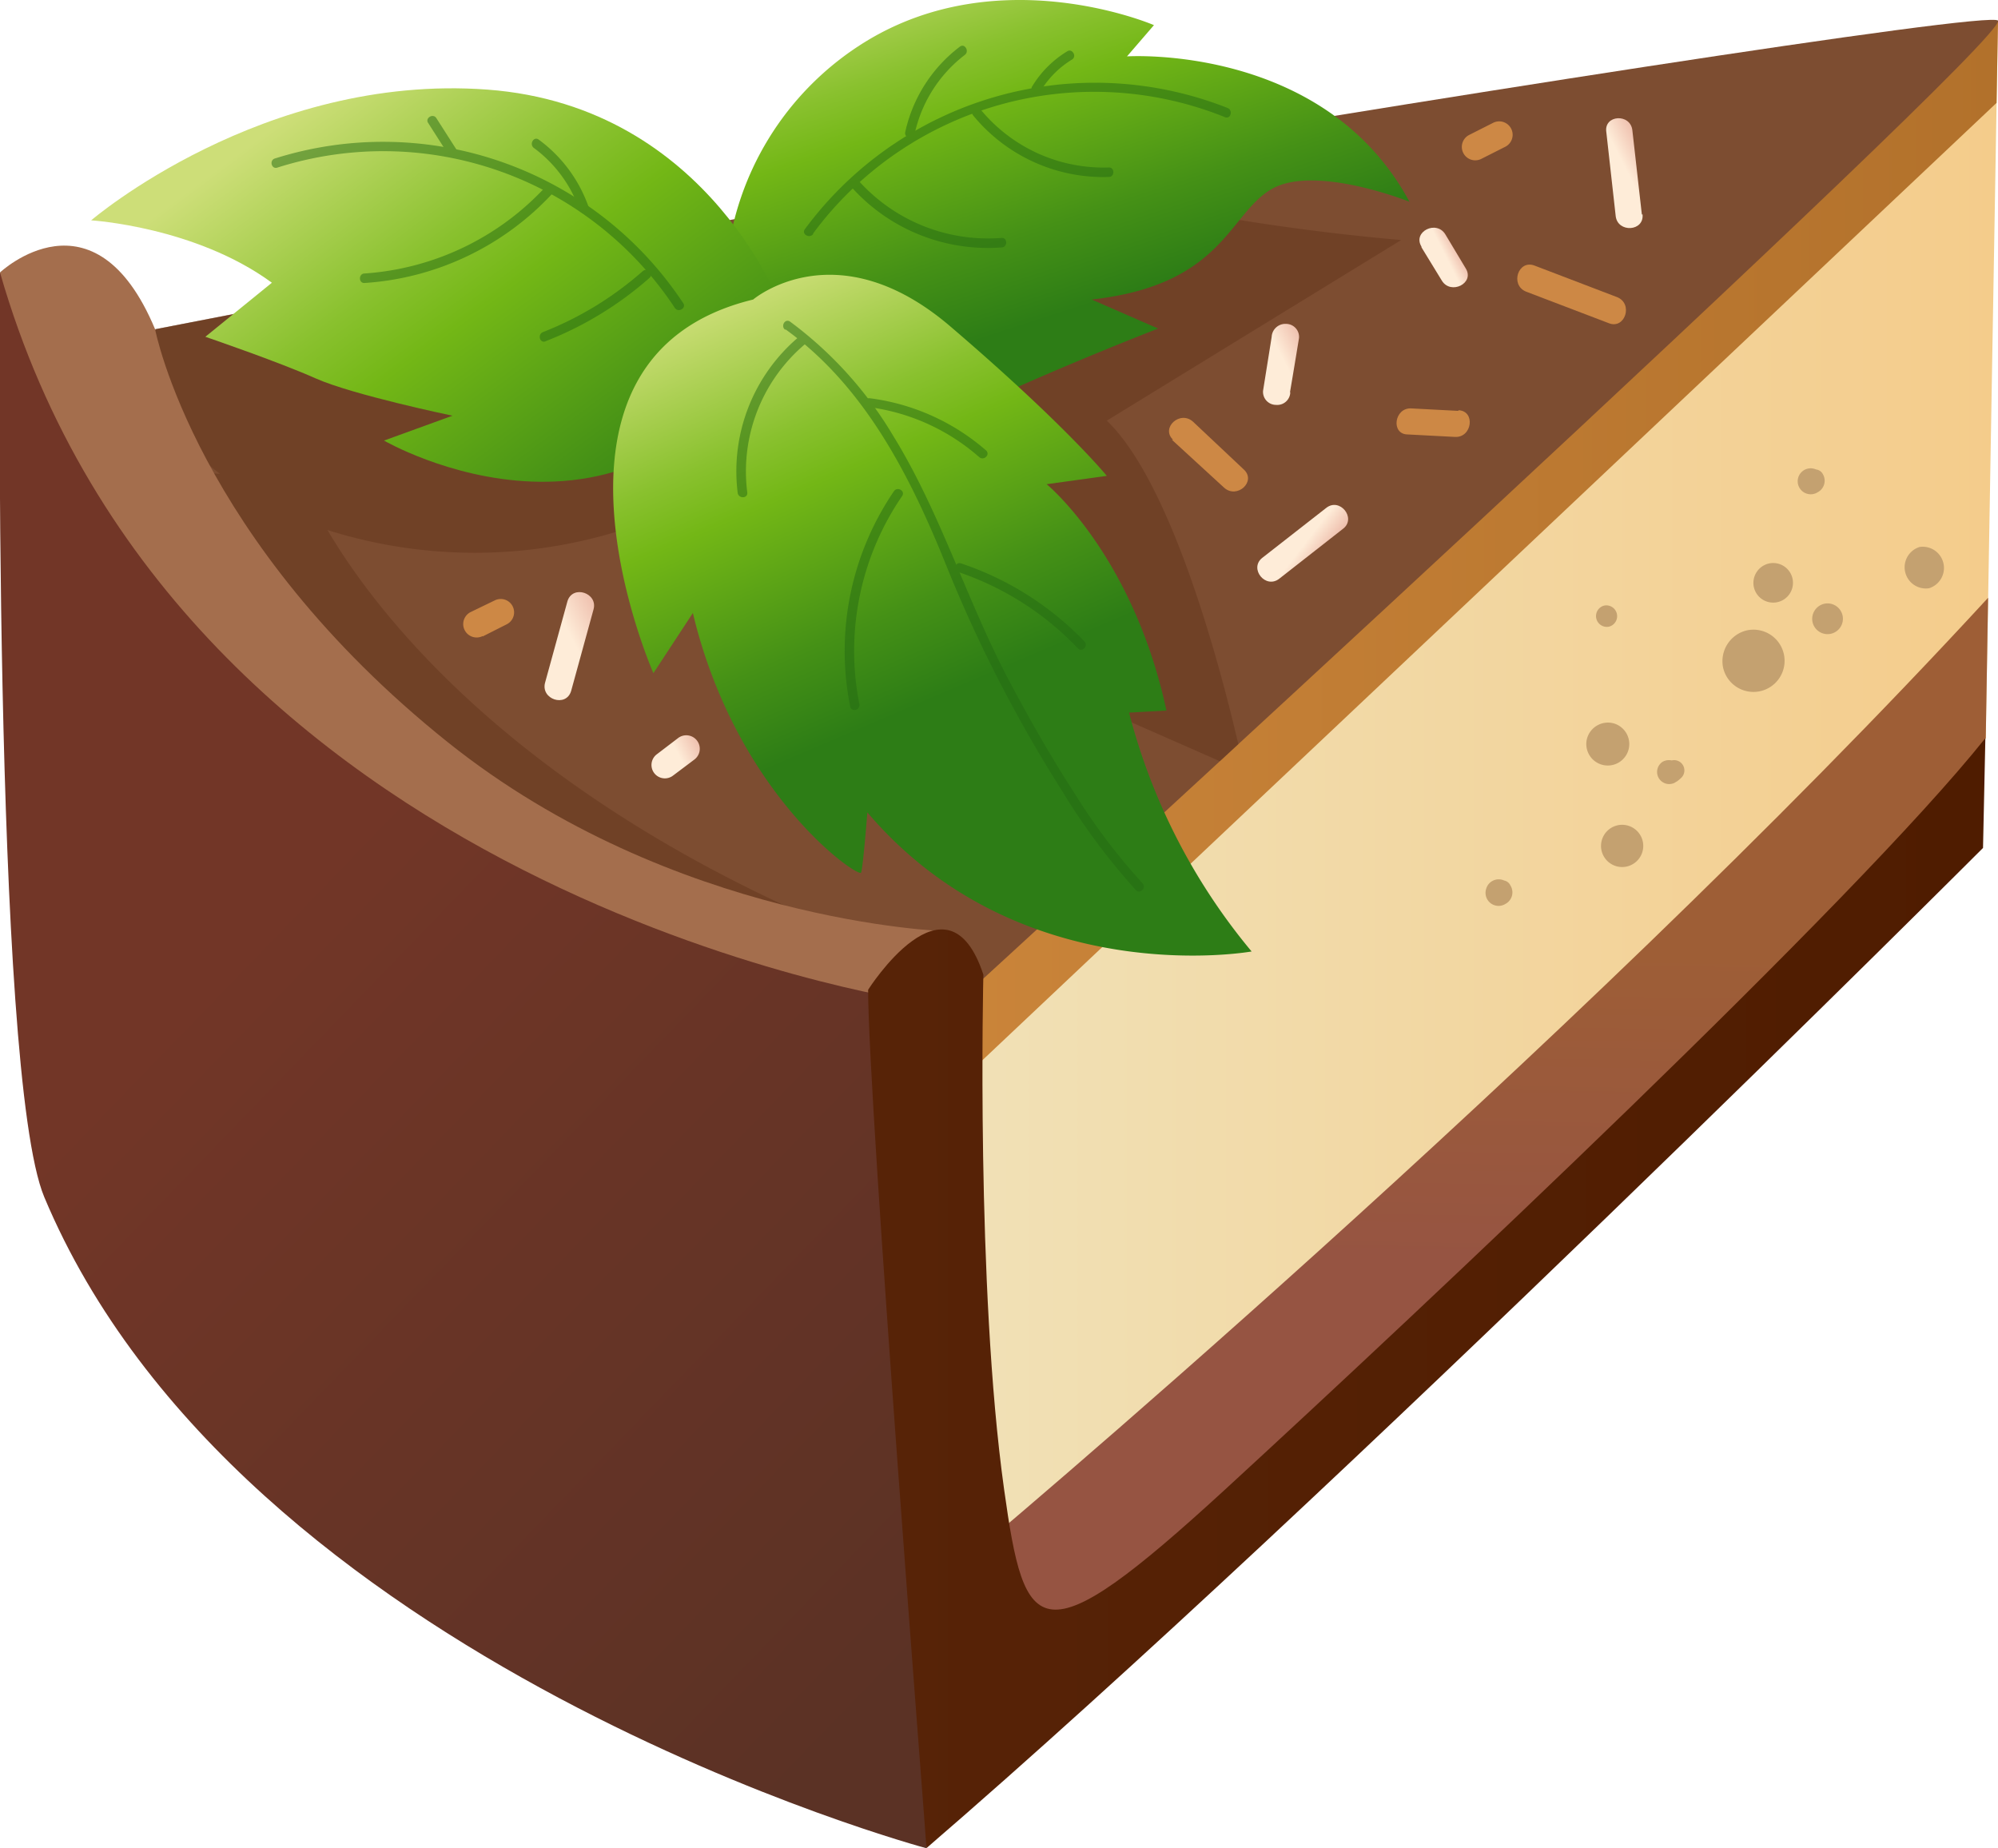 <svg xmlns="http://www.w3.org/2000/svg" xmlns:xlink="http://www.w3.org/1999/xlink" viewBox="0 0 153.44 141.91"><defs><style>.cls-1{mask:url(#mask);filter:url(#luminosity-noclip-2);}.cls-10,.cls-13,.cls-14,.cls-15,.cls-2,.cls-8{fill-rule:evenodd;}.cls-2{mix-blend-mode:multiply;fill:url(#linear-gradient);}.cls-3{fill:url(#linear-gradient-2);}.cls-4{fill:url(#linear-gradient-3);}.cls-5{fill:url(#linear-gradient-4);}.cls-6{fill:url(#linear-gradient-5);}.cls-7{mask:url(#mask-2);}.cls-8{fill:url(#linear-gradient-6);}.cls-9{fill:#7d4d31;}.cls-10{fill:#64361c;}.cls-10,.cls-16{opacity:0.5;}.cls-11{fill:#a46e4d;}.cls-12{fill:url(#linear-gradient-7);}.cls-13{fill:url(#linear-gradient-8);}.cls-14{fill:url(#linear-gradient-9);}.cls-15{fill:url(#linear-gradient-10);}.cls-17{fill:#246911;}.cls-18{fill:#c4a170;}.cls-19{fill:#cd8845;}.cls-20{fill:url(#linear-gradient-11);}.cls-21{fill:url(#linear-gradient-12);}.cls-22{fill:url(#linear-gradient-13);}.cls-23{fill:url(#linear-gradient-14);}.cls-24{fill:url(#linear-gradient-15);}.cls-25{fill:url(#linear-gradient-16);}.cls-26{filter:url(#luminosity-noclip);}</style><filter id="luminosity-noclip" x="5.63" y="-7996.34" width="27.74" height="32766" filterUnits="userSpaceOnUse" color-interpolation-filters="sRGB"></filter><mask id="mask" x="5.63" y="-7996.34" width="27.74" height="32766" maskUnits="userSpaceOnUse"><g class="cls-26"></g></mask><linearGradient id="linear-gradient" x1="-1843.05" y1="77.51" x2="-1815.54" y2="77.51" gradientTransform="translate(1850.77)" gradientUnits="userSpaceOnUse"><stop offset="0" stop-color="#fff"></stop><stop offset="0.24" stop-color="#bcbcbc"></stop><stop offset="0.62" stop-color="#585858"></stop><stop offset="0.88" stop-color="#191919"></stop><stop offset="1"></stop></linearGradient><linearGradient id="linear-gradient-2" x1="-1792.72" y1="64.61" x2="-1697.62" y2="64.61" gradientTransform="translate(1850.77)" gradientUnits="userSpaceOnUse"><stop offset="0" stop-color="#f0e5bf"></stop><stop offset="1" stop-color="#f4cc8b"></stop></linearGradient><linearGradient id="linear-gradient-3" x1="-1736.89" y1="61.29" x2="-1737.51" y2="96.97" gradientTransform="translate(1850.77)" gradientUnits="userSpaceOnUse"><stop offset="0.32" stop-color="#9e5e36"></stop><stop offset="1" stop-color="#965442"></stop></linearGradient><linearGradient id="linear-gradient-4" x1="-1785.42" y1="42.12" x2="-1697.33" y2="42.12" gradientTransform="translate(1850.77)" gradientUnits="userSpaceOnUse"><stop offset="0.01" stop-color="#cc863b"></stop><stop offset="1" stop-color="#b2712b"></stop></linearGradient><linearGradient id="linear-gradient-5" x1="-1829.2" y1="69.18" x2="-1774.57" y2="121.95" gradientTransform="translate(1850.77)" gradientUnits="userSpaceOnUse"><stop offset="0" stop-color="#723627"></stop><stop offset="1" stop-color="#5b3225"></stop></linearGradient><filter id="luminosity-noclip-2" x="5.63" y="30.28" width="27.74" height="94.45" filterUnits="userSpaceOnUse" color-interpolation-filters="sRGB"></filter><mask id="mask-2" x="5.63" y="30.28" width="27.74" height="94.45" maskUnits="userSpaceOnUse"><g class="cls-1"><path class="cls-2" d="M33.36,124.73c-.53-22.54-1.29-64.87-1.29-64.87L5.63,30.28s.25,46,2.75,70.83C14.82,110.87,24,118.67,33.36,124.73Z"></path></g></mask><linearGradient id="linear-gradient-6" x1="-1843.05" y1="77.51" x2="-1815.54" y2="77.51" gradientTransform="translate(1850.77)" gradientUnits="userSpaceOnUse"><stop offset="0" stop-color="#894f3c"></stop><stop offset="0.19" stop-color="#824a37"></stop><stop offset="1" stop-color="#6a3625"></stop></linearGradient><linearGradient id="linear-gradient-7" x1="-1784.09" y1="99.3" x2="-1698.27" y2="99.3" gradientTransform="translate(1850.77)" gradientUnits="userSpaceOnUse"><stop offset="0" stop-color="#572307"></stop><stop offset="1" stop-color="#4f1c00"></stop></linearGradient><linearGradient id="linear-gradient-8" x1="-1777.55" y1="-6.88" x2="-1767.66" y2="23.58" gradientTransform="translate(1850.77)" gradientUnits="userSpaceOnUse"><stop offset="0" stop-color="#cdde78"></stop><stop offset="0.05" stop-color="#c3da6d"></stop><stop offset="0.33" stop-color="#89c12e"></stop><stop offset="0.46" stop-color="#73b716"></stop><stop offset="0.79" stop-color="#459116"></stop><stop offset="1" stop-color="#2d7d16"></stop></linearGradient><linearGradient id="linear-gradient-9" x1="-1826.4" y1="7.28" x2="-1799.72" y2="43.2" xlink:href="#linear-gradient-8"></linearGradient><linearGradient id="linear-gradient-10" x1="-1792.82" y1="21.64" x2="-1779.1" y2="53.69" xlink:href="#linear-gradient-8"></linearGradient><linearGradient id="linear-gradient-11" x1="-1170.67" y1="-2492.12" x2="-1166.07" y2="-2492.12" gradientTransform="translate(2265.48 1724.8) rotate(-26.82)" gradientUnits="userSpaceOnUse"><stop offset="0.56" stop-color="#feecd8"></stop><stop offset="1" stop-color="#efc1af"></stop></linearGradient><linearGradient id="linear-gradient-12" x1="-1154.67" y1="-2493.83" x2="-1152.36" y2="-2493.83" xlink:href="#linear-gradient-11"></linearGradient><linearGradient id="linear-gradient-13" x1="-1140.42" y1="-2493.34" x2="-1136.12" y2="-2493.34" xlink:href="#linear-gradient-11"></linearGradient><linearGradient id="linear-gradient-14" x1="-1225.48" y1="-2486.22" x2="-1221.45" y2="-2486.22" xlink:href="#linear-gradient-11"></linearGradient><linearGradient id="linear-gradient-15" x1="-883.63" y1="3188.99" x2="-879.99" y2="3188.99" gradientTransform="matrix(0.79, 0.61, -0.61, 0.79, 2745.78, -1944.79)" xlink:href="#linear-gradient-11"></linearGradient><linearGradient id="linear-gradient-16" x1="-1230.08" y1="-2497.49" x2="-1223.7" y2="-2497.49" xlink:href="#linear-gradient-11"></linearGradient></defs><title>6Asset 11</title><g id="Layer_2" data-name="Layer 2"><g id="Layer_1-2" data-name="Layer 1"><path class="cls-3" d="M152.5,56.68l.94-55.09L46.26,64.15,61.67,115l17,12.63S124.12,97.28,152.5,56.68Z"></path><path class="cls-4" d="M152.5,56.68l.18-10.78c-32.75,35.57-78.36,73.73-78.36,73.73l2.3,6.51,2,1.49S124.12,97.28,152.5,56.68Z"></path><path class="cls-5" d="M153.44,1.59,127.3,16.84,65.35,76.42l8.77,6.24S125.57,34.12,153.33,7.9Z"></path><path class="cls-6" d="M0,20.92s-.61,61.41,3.4,71c15.05,35.89,67.75,50,67.75,50L72.51,71.5Z"></path><g class="cls-7"><path class="cls-8" d="M33.36,124.73c-.53-22.54-1.29-64.87-1.29-64.87L5.63,30.28s.25,46,2.75,70.83C14.82,110.87,24,118.67,33.36,124.73Z"></path></g><path class="cls-9" d="M11.94,25.28S54.32,17,78.19,12.93C106.55,8.09,153.11.75,153.44,1.59c.67,1.66-79.59,75.08-79.59,75.08S37.64,69.5,23.46,50.81,11.94,25.28,11.94,25.28Z"></path><path class="cls-10" d="M85,32.3l22.61-13.87A172.56,172.56,0,0,1,87,15.37c-5.25.86-4.25-3.22-8.82-2.44-5.7,1-12.44,2.18-19.41,3.46-9,8.37.21,18.41.21,18.41L30.91,21.62c-11,2.1-19,3.66-19,3.66s-.7,1.81.54,6.11a17,17,0,0,0,4.45,5l-6.26-.56c18.08,33.53,62.91,39,62.91,39-31.5-10.69-44.13-26.89-48.4-34.13A37.49,37.49,0,0,0,50.79,39.6L93.68,58.45l1.42-1.31C93.87,51.85,90.11,37.19,85,32.3Z"></path><path class="cls-11" d="M0,20.92s7.24-6.82,11.91,4.36c0,0,3.1,16.22,22.5,31.73C51.72,70.84,72.51,71.5,72.51,71.5L70,76.84S13.69,68.65,0,20.92Z"></path><path class="cls-12" d="M66.67,76s6.07-9.6,8.85-1.16c0,0-.58,24,1.59,39.51,1.6,11.44,2.63,13.19,17,0,15.24-14,48.24-45,58.36-57.67l-.18,8.43s-49.77,49.77-81.14,76.8C71.18,141.91,66.67,84.77,66.67,76Z"></path><path class="cls-13" d="M55.77,20.59A22.62,22.62,0,0,1,66.45,3.21C76.82-3.17,88.62,1.93,88.62,1.93l-2.07,2.4s15.15-1,21.69,11.16c0,0-7.18-2.87-10.53-1S94,21.87,83.84,23l5.1,2.23s-12,4.62-20.41,9.09C68.53,34.31,54.81,35.43,55.77,20.59Z"></path><path class="cls-14" d="M60.23,24.1S54.65,8.15,37.42,6.88,7,16.92,7,16.92s8,.48,13.88,4.79l-5.11,4.15s5.59,1.91,8.46,3.19,10.52,2.87,10.52,2.87l-5.26,1.91S49.55,45.47,60.23,24.1Z"></path><path class="cls-15" d="M50.18,51.69S39.5,27.45,57.84,23c0,0,6.38-5.43,15.15,2.07S85,36.54,85,36.54l-4.62.64S87,42.6,89.58,54.56l-2.87.16a47,47,0,0,0,9.41,18.34S78.41,76.25,66.61,62.38c0,0-.32,4.15-.48,4.62s-9.57-5.9-12.92-19.93Z"></path><g class="cls-16"><path class="cls-17" d="M60.31,25.28c6.1,4.38,9.6,11.3,12.34,18.09a106.26,106.26,0,0,0,8.9,17.34,50,50,0,0,0,5.68,7.64c.32.34.84-.18.52-.52A46.86,46.86,0,0,1,82.58,61c-1.9-2.92-3.64-6-5.25-9.05-3.16-6.06-5.15-12.68-8.75-18.51a29.88,29.88,0,0,0-7.9-8.74c-.39-.28-.76.36-.37.63Z"></path><path class="cls-17" d="M57.39,37.83a12.79,12.79,0,0,1,4.44-11.41c.36-.3-.16-.82-.52-.52a13.49,13.49,0,0,0-4.66,11.93c.05.47.78.47.74,0Z"></path><path class="cls-17" d="M66,54.09a21.05,21.05,0,0,1,3.28-16c.27-.39-.36-.76-.63-.37a21.78,21.78,0,0,0-3.36,16.53c.1.47.8.27.71-.19Z"></path><path class="cls-17" d="M66.8,31.27a16,16,0,0,1,8.4,3.83c.36.31.88-.2.52-.52a16.86,16.86,0,0,0-8.92-4c-.47-.06-.46.67,0,.73Z"></path><path class="cls-17" d="M73.61,43.93a22.61,22.61,0,0,1,9.16,5.85c.32.35.84-.17.52-.52a23.45,23.45,0,0,0-9.49-6c-.44-.15-.64.56-.19.71Z"></path></g><g class="cls-16"><path class="cls-17" d="M62.45,17.92A26.86,26.86,0,0,1,94.08,9c.44.17.63-.54.19-.71a27.7,27.7,0,0,0-32.46,9.31c-.28.38.36.75.64.37Z"></path><path class="cls-17" d="M70.23,10.34a10.44,10.44,0,0,1,3.86-6.12c.38-.28,0-.92-.37-.64a11.24,11.24,0,0,0-4.2,6.56c-.1.46.6.66.71.2Z"></path><path class="cls-17" d="M65.53,14.52A14.07,14.07,0,0,0,76.92,19c.47,0,.47-.77,0-.73A13.36,13.36,0,0,1,66.05,14c-.32-.35-.84.17-.52.52Z"></path><path class="cls-17" d="M74.74,8.87a12.94,12.94,0,0,0,10.41,4.72c.47,0,.47-.75,0-.73a12.23,12.23,0,0,1-9.89-4.51c-.3-.37-.82.15-.52.52Z"></path><path class="cls-17" d="M79.91,7a7.21,7.21,0,0,1,2.42-2.43c.4-.25,0-.88-.37-.63a8,8,0,0,0-2.69,2.69c-.25.4.39.77.64.37Z"></path></g><g class="cls-16"><path class="cls-17" d="M21.3,12.87A26.85,26.85,0,0,1,51.83,23.65c.27.39.9,0,.64-.37A27.63,27.63,0,0,0,21.11,12.17c-.45.14-.26.85.19.7Z"></path><path class="cls-17" d="M41,11.36a10,10,0,0,1,3.51,4.77c.15.45.86.25.71-.19a10.86,10.86,0,0,0-3.85-5.22c-.38-.28-.75.36-.37.64Z"></path><path class="cls-17" d="M32.88,9.44l1.56,2.44c.25.4.89,0,.63-.37L33.51,9.07c-.25-.4-.89,0-.63.37Z"></path><path class="cls-17" d="M28,21.73a21.59,21.59,0,0,0,14.47-6.92c.32-.34-.2-.87-.52-.52A20.86,20.86,0,0,1,28,21c-.47,0-.48.76,0,.73Z"></path><path class="cls-17" d="M41.88,26.21a26.76,26.76,0,0,0,8-4.87c.35-.31-.17-.83-.52-.52a25.79,25.79,0,0,1-7.66,4.68c-.44.17-.25.88.19.71Z"></path></g><path id="_Path_" data-name="&lt;Path&gt;" class="cls-18" d="M135.84,43.27a1.52,1.52,0,1,1-1.15,1.81A1.53,1.53,0,0,1,135.84,43.27Z"></path><path id="_Path_2" data-name="&lt;Path&gt;" class="cls-18" d="M134.13,48.41a2.39,2.39,0,1,1-1.8,2.86A2.43,2.43,0,0,1,134.13,48.41Z"></path><path id="_Path_3" data-name="&lt;Path&gt;" class="cls-18" d="M123.2,46.5a.83.83,0,0,1,.36,1.62A.83.83,0,0,1,123.2,46.5Z"></path><path id="_Path_4" data-name="&lt;Path&gt;" class="cls-18" d="M128.69,60.06a.92.92,0,0,1-1-1.57,1,1,0,0,1,.69-.1.79.79,0,0,1,.76,1.31,3.07,3.07,0,0,1-.34.29C128.78,60,128.4,60.23,128.69,60.06Z"></path><path id="_Path_5" data-name="&lt;Path&gt;" class="cls-18" d="M121.87,56.74a1.67,1.67,0,0,1,2-1.21,1.65,1.65,0,1,1-2,1.21Z"></path><path id="_Path_6" data-name="&lt;Path&gt;" class="cls-18" d="M123,64.57a1.62,1.62,0,0,1,3.15.77A1.62,1.62,0,0,1,123,64.57Z"></path><path id="_Path_7" data-name="&lt;Path&gt;" class="cls-18" d="M114.13,68.26a1,1,0,0,1,1.38-.65A.68.68,0,0,1,116,68a1,1,0,0,1-.39,1.41A1,1,0,0,1,114.13,68.26Z"></path><path id="_Path_8" data-name="&lt;Path&gt;" class="cls-18" d="M138.09,36.7a1,1,0,0,1,1.38-.65.67.67,0,0,1,.51.34,1,1,0,0,1-.39,1.41A1,1,0,0,1,138.09,36.7Z"></path><path id="_Path_9" data-name="&lt;Path&gt;" class="cls-18" d="M140.1,46.36a1.18,1.18,0,1,1-.9,1.42A1.19,1.19,0,0,1,140.1,46.36Z"></path><path id="_Path_10" data-name="&lt;Path&gt;" class="cls-18" d="M147.42,42a1.63,1.63,0,0,1,.72,3.17A1.63,1.63,0,0,1,147.42,42Z"></path><path class="cls-19" d="M117.19,22.39l6.37,2.43c1.24.48,1.88-1.49.64-2l-6.36-2.43c-1.25-.47-1.89,1.49-.65,2Z"></path><path class="cls-20" d="M99.06,30.16c.24-1.4.47-2.8.7-4.2a1,1,0,0,0-1-1.09,1.05,1.05,0,0,0-1.1,1L97,30a1,1,0,0,0,1,1.09,1,1,0,0,0,1.09-1Z"></path><path class="cls-21" d="M109.17,19l1.56,2.55c.69,1.12,2.53.2,1.84-.93L111,18c-.68-1.13-2.53-.21-1.84.93Z"></path><path class="cls-19" d="M90,33.77,94,37.44c1,.91,2.5-.47,1.53-1.38l-3.91-3.68c-1-.9-2.5.48-1.53,1.39Z"></path><path class="cls-19" d="M113.76,12.2l1.84-.93a1,1,0,0,0-.93-1.84l-1.84.93a1,1,0,0,0,.93,1.84Z"></path><path class="cls-19" d="M37.07,48.87l1.84-.93A1,1,0,0,0,38,46.1L36.14,47a1,1,0,0,0,.93,1.84Z"></path><path class="cls-22" d="M126.09,16.48,125.36,10c-.15-1.31-2.2-1.19-2,.14l.72,6.45c.15,1.31,2.21,1.19,2.06-.14Z"></path><path class="cls-23" d="M51.68,59.56l1.65-1.24a1,1,0,0,0-1.25-1.65l-1.64,1.25a1,1,0,0,0,1.24,1.64Z"></path><path class="cls-24" d="M101.85,39l-4.93,3.85c-1,.82.27,2.4,1.32,1.59l4.93-3.86c1-.81-.28-2.4-1.32-1.58Z"></path><path class="cls-19" d="M112,31.55l-3.62-.19c-1.31-.07-1.59,2-.26,2l3.62.19c1.32.07,1.59-2,.26-2.05Z"></path><path class="cls-25" d="M43.86,53.06C44.43,51,45,48.89,45.58,46.8c.36-1.27-1.6-1.92-2-.64-.57,2.09-1.15,4.17-1.72,6.26-.35,1.28,1.61,1.93,2,.64Z"></path></g></g></svg>
